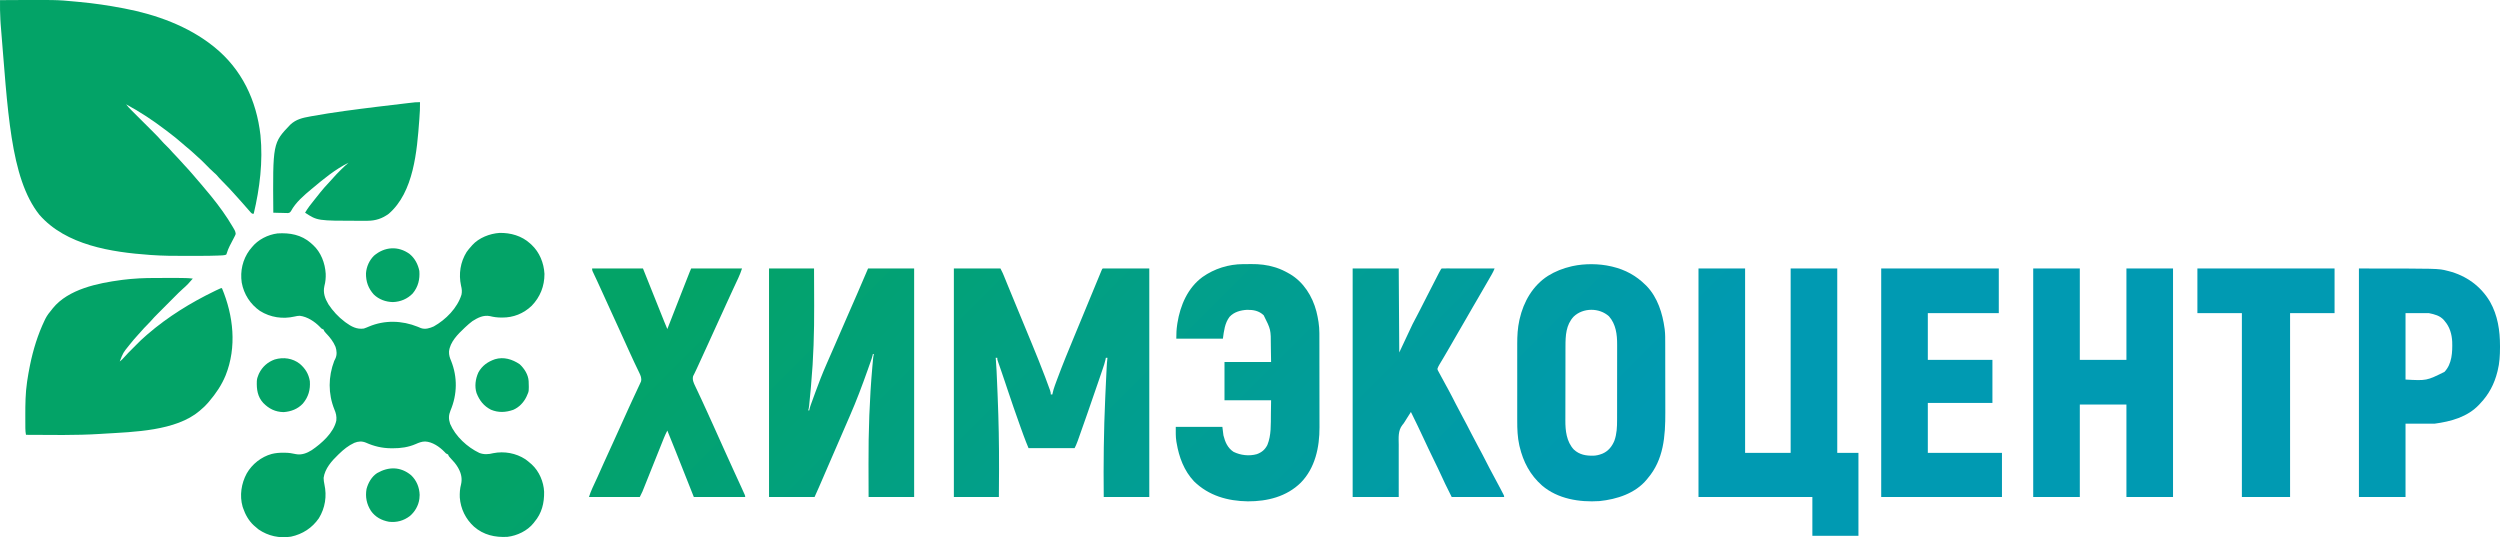 <svg width="242" height="52" viewBox="0 0 242 52" fill="none" xmlns="http://www.w3.org/2000/svg">
<path d="M0.002 0.013C5.486 -0.021 5.486 -0.021 7.301 0.154C7.442 0.167 7.584 0.181 7.726 0.194C9.111 0.323 10.479 0.524 11.845 0.784C11.911 0.797 11.978 0.809 12.046 0.822C15.111 1.41 18.203 2.521 20.663 4.488C20.692 4.511 20.722 4.535 20.752 4.559C23.413 6.712 24.831 9.714 25.213 13.092C25.465 15.626 25.146 18.225 24.559 20.692C24.405 20.692 24.405 20.692 24.279 20.571C24.231 20.517 24.183 20.463 24.136 20.409C24.098 20.366 24.098 20.366 24.06 20.323C23.986 20.24 23.914 20.157 23.841 20.074C23.808 20.037 23.775 19.999 23.741 19.96C23.684 19.895 23.628 19.83 23.571 19.765C23.429 19.602 23.284 19.441 23.139 19.28C23.064 19.196 22.989 19.112 22.914 19.028C22.434 18.489 21.945 17.959 21.431 17.451C21.277 17.298 21.134 17.139 20.996 16.971C20.916 16.881 20.831 16.806 20.739 16.729C20.419 16.451 20.128 16.145 19.831 15.843C19.599 15.607 19.364 15.379 19.113 15.163C18.98 15.048 18.853 14.928 18.724 14.808C18.488 14.589 18.245 14.383 17.995 14.181C17.852 14.063 17.713 13.942 17.574 13.819C17.167 13.46 16.744 13.126 16.31 12.799C16.207 12.721 16.104 12.643 16.001 12.564C14.796 11.645 13.538 10.813 12.204 10.095C12.356 10.294 12.522 10.473 12.7 10.649C12.728 10.677 12.756 10.706 12.786 10.735C12.847 10.796 12.909 10.858 12.97 10.919C13.068 11.017 13.166 11.114 13.263 11.212C13.506 11.455 13.748 11.697 13.991 11.939C14.197 12.144 14.402 12.349 14.607 12.554C14.702 12.65 14.798 12.745 14.894 12.841C15.161 13.108 15.426 13.374 15.669 13.663C15.804 13.82 15.953 13.963 16.1 14.107C16.323 14.328 16.538 14.55 16.741 14.79C16.823 14.884 16.909 14.972 16.997 15.059C17.115 15.175 17.226 15.293 17.334 15.419C17.515 15.63 17.704 15.833 17.894 16.036C18.139 16.298 18.38 16.561 18.612 16.834C18.657 16.886 18.702 16.939 18.747 16.991C18.825 17.082 18.902 17.173 18.98 17.264C19.147 17.46 19.316 17.656 19.485 17.851C19.781 18.193 20.072 18.538 20.355 18.891C20.402 18.948 20.448 19.006 20.495 19.063C21.232 19.974 21.919 20.92 22.512 21.933C22.536 21.974 22.561 22.016 22.586 22.058C22.608 22.098 22.631 22.137 22.654 22.177C22.674 22.212 22.695 22.247 22.715 22.282C22.774 22.41 22.806 22.505 22.816 22.646C22.759 22.799 22.759 22.799 22.671 22.967C22.656 22.997 22.64 23.027 22.624 23.058C22.575 23.155 22.524 23.251 22.473 23.347C22.407 23.473 22.342 23.599 22.277 23.725C22.261 23.756 22.245 23.787 22.229 23.818C22.108 24.055 22.018 24.296 21.94 24.55C21.924 24.584 21.909 24.618 21.893 24.652C21.754 24.699 21.659 24.713 21.515 24.72C21.448 24.723 21.448 24.723 21.38 24.726C21.331 24.728 21.283 24.73 21.233 24.732C21.183 24.734 21.132 24.737 21.08 24.739C20.566 24.759 20.052 24.765 19.538 24.766C19.489 24.766 19.44 24.766 19.39 24.766C19.131 24.767 18.872 24.767 18.613 24.768C18.405 24.768 18.197 24.769 17.989 24.77C16.866 24.776 15.748 24.763 14.628 24.685C14.582 24.682 14.537 24.679 14.49 24.675C10.803 24.412 6.387 23.742 3.815 20.793C0.959 17.204 0.757 10.578 0.063 2.323C0.054 2.186 0.046 2.049 0.037 1.912C-0.002 1.279 -0.003 0.647 0.002 0.013Z" fill="url(#paint0_linear_15_754)"/>
<path d="M51.32 23.572C51.362 23.61 51.404 23.647 51.447 23.686C52.228 24.42 52.649 25.452 52.704 26.516C52.706 27.704 52.29 28.751 51.46 29.608C50.675 30.354 49.696 30.745 48.619 30.739C48.57 30.738 48.521 30.738 48.471 30.738C48.112 30.733 47.782 30.689 47.434 30.602C46.804 30.472 46.254 30.751 45.732 31.083C45.497 31.258 45.28 31.448 45.066 31.648C45.032 31.68 44.999 31.711 44.964 31.744C44.325 32.348 43.56 33.099 43.465 34.027C43.455 34.371 43.533 34.621 43.669 34.934C44.294 36.499 44.266 38.18 43.613 39.727C43.421 40.196 43.413 40.547 43.573 41.03C44.084 42.234 45.236 43.291 46.399 43.843C46.842 44.015 47.297 43.984 47.749 43.867C48.816 43.657 49.947 43.862 50.859 44.457C51.038 44.586 51.206 44.723 51.371 44.869C51.425 44.914 51.425 44.914 51.478 44.961C52.192 45.623 52.628 46.637 52.67 47.607C52.689 48.692 52.449 49.685 51.73 50.527C51.706 50.559 51.682 50.592 51.657 50.625C51.06 51.381 50.056 51.858 49.116 51.967C47.923 52.036 46.802 51.786 45.88 50.976C45.074 50.24 44.589 49.255 44.508 48.161C44.49 47.731 44.518 47.292 44.632 46.876C44.751 46.346 44.653 45.853 44.399 45.383C44.374 45.337 44.35 45.29 44.324 45.243C44.131 44.914 43.893 44.643 43.63 44.371C43.51 44.246 43.43 44.162 43.374 43.994C43.306 43.958 43.238 43.924 43.169 43.891C43.094 43.819 43.094 43.819 43.018 43.734C42.542 43.243 41.85 42.769 41.154 42.737C40.812 42.739 40.543 42.853 40.237 42.986C39.531 43.292 38.795 43.396 38.033 43.393C37.967 43.393 37.901 43.392 37.833 43.392C36.973 43.382 36.202 43.198 35.415 42.846C35.028 42.69 34.685 42.715 34.3 42.866C33.721 43.134 33.267 43.501 32.813 43.943C32.786 43.968 32.76 43.993 32.733 44.019C32.111 44.612 31.444 45.37 31.326 46.258C31.331 46.47 31.356 46.675 31.402 46.882C31.654 48.026 31.475 49.171 30.865 50.167C30.217 51.107 29.283 51.709 28.173 51.947C27.053 52.126 25.956 51.887 25.023 51.246C24.898 51.148 24.779 51.047 24.662 50.939C24.627 50.908 24.592 50.878 24.556 50.847C24.078 50.406 23.74 49.802 23.534 49.19C23.517 49.142 23.501 49.095 23.484 49.046C23.177 47.972 23.357 46.798 23.883 45.83C24.404 44.923 25.293 44.219 26.302 43.943C26.675 43.85 27.031 43.822 27.414 43.824C27.495 43.824 27.495 43.824 27.577 43.824C27.953 43.828 28.289 43.877 28.655 43.962C29.187 44.069 29.725 43.861 30.172 43.576C31.127 42.93 32.314 41.877 32.557 40.702C32.595 40.296 32.526 39.994 32.364 39.625C31.756 38.111 31.771 36.462 32.352 34.941C32.39 34.86 32.43 34.779 32.47 34.7C32.635 34.339 32.599 33.948 32.48 33.578C32.271 33.069 31.939 32.653 31.562 32.262C31.447 32.142 31.379 32.066 31.326 31.906C31.259 31.87 31.19 31.836 31.121 31.803C31.043 31.728 31.043 31.728 30.964 31.642C30.459 31.124 29.753 30.66 29.023 30.568C28.846 30.568 28.695 30.599 28.523 30.639C27.362 30.906 26.186 30.73 25.174 30.105C24.227 29.447 23.61 28.491 23.399 27.359C23.237 26.235 23.484 25.135 24.152 24.215C24.202 24.155 24.252 24.095 24.303 24.035C24.328 24.002 24.354 23.97 24.38 23.936C24.98 23.192 25.926 22.715 26.866 22.595C28.057 22.521 29.162 22.718 30.088 23.522C30.124 23.556 30.161 23.589 30.198 23.624C30.233 23.654 30.268 23.684 30.304 23.716C31.07 24.422 31.467 25.472 31.528 26.496C31.543 26.892 31.506 27.304 31.401 27.687C31.253 28.347 31.458 28.895 31.791 29.456C32.211 30.093 32.751 30.681 33.361 31.137C33.396 31.164 33.432 31.191 33.468 31.218C34.003 31.61 34.544 31.902 35.222 31.803C35.39 31.748 35.551 31.679 35.713 31.61C37.227 30.969 38.917 31.016 40.435 31.63C40.538 31.672 40.64 31.715 40.742 31.759C41.159 31.91 41.602 31.772 41.99 31.597C43.153 30.945 44.278 29.812 44.673 28.52C44.736 28.214 44.705 27.958 44.63 27.659C44.383 26.53 44.559 25.375 45.168 24.395C45.31 24.195 45.464 24.011 45.63 23.829C45.671 23.781 45.671 23.781 45.713 23.731C46.36 23.016 47.406 22.611 48.349 22.547C49.431 22.523 50.509 22.83 51.32 23.572Z" fill="url(#paint1_linear_15_754)"/>
<path d="M92.334 25.99C93.822 25.99 95.311 25.99 96.845 25.99C97.076 26.453 97.076 26.453 97.149 26.632C97.166 26.673 97.182 26.713 97.2 26.755C97.226 26.82 97.226 26.82 97.252 26.885C97.272 26.931 97.29 26.977 97.31 27.025C97.372 27.176 97.434 27.327 97.495 27.479C97.539 27.585 97.583 27.691 97.626 27.798C97.693 27.961 97.76 28.125 97.827 28.288C98.022 28.762 98.217 29.236 98.413 29.709C98.467 29.839 98.52 29.969 98.574 30.099C98.735 30.488 98.896 30.878 99.057 31.267C99.276 31.794 99.494 32.322 99.711 32.85C99.768 32.988 99.825 33.126 99.882 33.264C100.316 34.315 100.741 35.369 101.145 36.432C101.162 36.478 101.179 36.523 101.197 36.569C101.715 37.936 101.715 37.936 101.715 38.181C101.766 38.181 101.817 38.181 101.869 38.181C101.875 38.153 101.881 38.124 101.886 38.095C101.944 37.821 102.019 37.562 102.117 37.3C102.131 37.261 102.145 37.223 102.16 37.183C102.206 37.058 102.252 36.933 102.298 36.809C102.315 36.765 102.331 36.722 102.347 36.677C102.865 35.278 103.434 33.9 104.006 32.521C104.19 32.077 104.374 31.633 104.558 31.188C104.63 31.013 104.703 30.838 104.775 30.662C104.94 30.264 105.104 29.865 105.269 29.466C105.432 29.072 105.595 28.677 105.758 28.283C105.849 28.062 105.94 27.842 106.031 27.622C106.122 27.402 106.213 27.183 106.304 26.963C106.338 26.881 106.372 26.798 106.406 26.716C106.452 26.603 106.499 26.49 106.546 26.377C106.566 26.327 106.566 26.327 106.587 26.276C106.682 26.047 106.682 26.047 106.739 25.99C108.228 25.99 109.717 25.99 111.251 25.99C111.251 33.289 111.251 40.589 111.251 48.109C109.796 48.109 108.341 48.109 106.842 48.109C106.808 44.904 106.842 41.713 106.987 38.51C106.993 38.39 106.998 38.27 107.003 38.15C107.027 37.618 107.052 37.087 107.077 36.556C107.079 36.522 107.081 36.487 107.082 36.452C107.093 36.224 107.104 35.996 107.116 35.769C107.118 35.713 107.121 35.657 107.124 35.6C107.14 35.276 107.165 34.954 107.201 34.632C107.15 34.632 107.099 34.632 107.047 34.632C107.034 34.696 107.021 34.76 107.008 34.826C106.942 35.122 106.847 35.406 106.748 35.693C106.729 35.75 106.71 35.807 106.69 35.866C106.626 36.053 106.563 36.239 106.499 36.426C106.466 36.523 106.433 36.62 106.4 36.718C106.02 37.837 105.634 38.954 105.243 40.069C105.203 40.184 105.163 40.298 105.123 40.412C104.243 42.934 104.243 42.934 104.022 43.377C102.55 43.377 101.079 43.377 99.562 43.377C99.395 42.974 99.233 42.574 99.085 42.164C99.064 42.108 99.044 42.052 99.023 41.994C98.956 41.809 98.889 41.623 98.822 41.438C98.799 41.373 98.775 41.308 98.752 41.243C98.317 40.039 97.903 38.829 97.497 37.615C97.486 37.582 97.475 37.549 97.464 37.515C97.41 37.352 97.355 37.19 97.301 37.027C97.183 36.675 97.064 36.323 96.943 35.973C96.923 35.916 96.923 35.916 96.903 35.857C96.839 35.673 96.775 35.489 96.711 35.304C96.688 35.238 96.665 35.172 96.642 35.106C96.622 35.048 96.602 34.989 96.581 34.93C96.537 34.786 96.537 34.786 96.537 34.632C96.487 34.632 96.436 34.632 96.384 34.632C96.387 34.67 96.39 34.708 96.394 34.747C96.425 35.106 96.448 35.464 96.464 35.824C96.467 35.879 96.469 35.933 96.472 35.989C96.48 36.169 96.488 36.349 96.496 36.529C96.499 36.593 96.501 36.656 96.504 36.721C96.524 37.174 96.543 37.626 96.562 38.078C96.566 38.188 96.571 38.297 96.575 38.406C96.671 40.732 96.715 43.055 96.707 45.383C96.707 45.418 96.707 45.453 96.707 45.488C96.704 46.362 96.698 47.236 96.691 48.109C95.253 48.109 93.815 48.109 92.334 48.109C92.334 40.81 92.334 33.511 92.334 25.99Z" fill="url(#paint2_linear_15_754)"/>
<path d="M74.442 25.99C75.879 25.99 77.318 25.99 78.799 25.99C78.802 26.765 78.805 27.539 78.807 28.314C78.808 28.731 78.809 29.148 78.811 29.566C78.823 32.136 78.746 34.694 78.514 37.255C78.503 37.38 78.492 37.505 78.482 37.63C78.437 38.148 78.389 38.667 78.333 39.184C78.329 39.222 78.325 39.26 78.321 39.298C78.304 39.448 78.283 39.581 78.235 39.725C78.269 39.725 78.303 39.725 78.338 39.725C78.344 39.687 78.351 39.65 78.358 39.612C78.388 39.475 78.426 39.35 78.474 39.218C78.491 39.169 78.508 39.121 78.526 39.071C78.555 38.993 78.555 38.993 78.584 38.913C78.603 38.858 78.623 38.804 78.644 38.748C78.708 38.569 78.773 38.392 78.838 38.214C78.86 38.153 78.882 38.092 78.905 38.029C79.24 37.11 79.59 36.201 79.983 35.305C80.034 35.187 80.085 35.07 80.137 34.952C80.334 34.5 80.531 34.048 80.73 33.596C80.917 33.171 81.102 32.744 81.286 32.317C81.544 31.717 81.805 31.118 82.067 30.52C82.36 29.852 82.652 29.184 82.943 28.516C82.977 28.436 83.012 28.356 83.047 28.276C83.378 27.515 83.703 26.753 84.028 25.99C85.5 25.99 86.972 25.99 88.489 25.99C88.489 33.289 88.489 40.589 88.489 48.109C87.034 48.109 85.579 48.109 84.08 48.109C84.076 46.746 84.076 46.746 84.075 46.145C84.074 45.741 84.073 45.338 84.072 44.935C84.061 41.779 84.167 38.631 84.445 35.487C84.449 35.437 84.454 35.387 84.458 35.335C84.471 35.195 84.484 35.054 84.497 34.914C84.5 34.872 84.504 34.831 84.508 34.788C84.525 34.611 84.546 34.443 84.592 34.272C84.558 34.272 84.525 34.272 84.49 34.272C84.485 34.304 84.48 34.336 84.475 34.37C84.424 34.594 84.346 34.807 84.27 35.024C84.244 35.097 84.244 35.097 84.218 35.172C84.161 35.333 84.105 35.494 84.048 35.654C84.018 35.737 84.018 35.737 83.989 35.821C83.461 37.31 82.908 38.787 82.275 40.234C82.167 40.481 82.06 40.729 81.953 40.976C81.778 41.38 81.603 41.783 81.428 42.187C81.188 42.74 80.948 43.294 80.708 43.848C80.645 43.994 80.582 44.14 80.518 44.286C80.319 44.746 80.119 45.207 79.92 45.667C79.826 45.884 79.733 46.1 79.639 46.317C79.594 46.419 79.55 46.522 79.506 46.625C79.444 46.768 79.382 46.911 79.32 47.054C79.302 47.095 79.284 47.136 79.266 47.179C79.131 47.491 78.991 47.8 78.85 48.109C77.395 48.109 75.941 48.109 74.442 48.109C74.442 40.81 74.442 33.511 74.442 25.99Z" fill="url(#paint3_linear_15_754)"/>
<path d="M164.414 25.99C165.903 25.99 167.392 25.99 168.926 25.99C168.926 31.88 168.926 37.771 168.926 43.84C170.381 43.84 171.836 43.84 173.335 43.84C173.335 37.949 173.335 32.059 173.335 25.99C174.824 25.99 176.312 25.99 177.846 25.99C177.846 31.88 177.846 37.771 177.846 43.84C178.523 43.84 179.2 43.84 179.897 43.84C179.897 46.488 179.897 49.136 179.897 51.865C178.425 51.865 176.953 51.865 175.437 51.865C175.437 50.625 175.437 49.386 175.437 48.109C171.799 48.109 168.162 48.109 164.414 48.109C164.414 40.81 164.414 33.511 164.414 25.99Z" fill="url(#paint4_linear_15_754)"/>
<path d="M15.938 26.906C16.126 26.906 16.315 26.906 16.503 26.906C16.687 26.906 16.871 26.907 17.055 26.907C17.141 26.907 17.228 26.907 17.315 26.907C17.767 26.908 18.214 26.913 18.663 26.967C18.374 27.318 18.065 27.645 17.719 27.94C17.424 28.199 17.15 28.478 16.874 28.756C16.815 28.815 16.757 28.873 16.699 28.932C16.577 29.054 16.456 29.176 16.334 29.298C16.179 29.453 16.024 29.609 15.869 29.764C15.749 29.884 15.629 30.005 15.509 30.126C15.452 30.183 15.395 30.24 15.338 30.297C15.06 30.576 14.784 30.854 14.53 31.155C14.427 31.274 14.316 31.384 14.203 31.494C14.022 31.674 13.851 31.857 13.686 32.05C13.588 32.163 13.487 32.273 13.386 32.383C13.098 32.694 12.825 33.013 12.563 33.346C12.542 33.372 12.521 33.399 12.499 33.426C11.918 34.142 11.918 34.142 11.589 34.992C11.741 34.881 11.867 34.765 11.986 34.621C12.263 34.3 12.566 34.004 12.866 33.704C12.969 33.6 13.073 33.496 13.177 33.392C13.493 33.074 13.808 32.759 14.152 32.471C14.204 32.426 14.255 32.381 14.307 32.336C16.255 30.662 18.453 29.303 20.759 28.186C20.819 28.157 20.88 28.127 20.942 28.097C21.367 27.893 21.367 27.893 21.483 27.893C22.602 30.567 22.933 33.596 21.842 36.33C21.454 37.274 20.912 38.075 20.253 38.85C20.213 38.897 20.174 38.944 20.134 38.992C19.918 39.243 19.687 39.462 19.432 39.673C19.395 39.706 19.358 39.739 19.32 39.772C17.031 41.723 12.943 41.805 10.078 41.98C9.95 41.988 9.823 41.996 9.695 42.004C7.307 42.154 4.907 42.101 2.514 42.091C2.477 41.887 2.456 41.693 2.455 41.485C2.454 41.428 2.454 41.37 2.453 41.311C2.453 41.249 2.453 41.187 2.453 41.123C2.452 41.059 2.452 40.994 2.452 40.927C2.451 40.717 2.45 40.507 2.45 40.297C2.45 40.261 2.45 40.226 2.45 40.189C2.45 39.118 2.461 38.06 2.617 36.998C2.626 36.937 2.635 36.876 2.644 36.812C2.708 36.375 2.787 35.94 2.873 35.507C2.892 35.415 2.892 35.415 2.91 35.321C3.209 33.854 3.662 32.384 4.309 31.031C4.336 30.974 4.363 30.917 4.391 30.859C4.563 30.522 4.782 30.238 5.027 29.951C5.055 29.914 5.084 29.877 5.113 29.839C6.622 27.98 9.495 27.405 11.72 27.109C11.778 27.101 11.836 27.093 11.896 27.085C12.101 27.06 12.306 27.038 12.511 27.019C12.558 27.014 12.604 27.01 12.652 27.005C13.747 26.902 14.839 26.902 15.938 26.906Z" fill="url(#paint5_linear_15_754)"/>
<path d="M155.955 25.784C155.999 25.794 156.042 25.804 156.086 25.814C157.333 26.113 158.375 26.681 159.288 27.585C159.328 27.625 159.369 27.665 159.411 27.706C160.456 28.802 160.935 30.332 161.133 31.803C161.14 31.85 161.14 31.85 161.146 31.898C161.198 32.339 161.193 32.782 161.193 33.226C161.193 33.317 161.193 33.408 161.194 33.5C161.194 33.747 161.195 33.994 161.195 34.242C161.195 34.397 161.195 34.552 161.195 34.707C161.196 35.194 161.197 35.681 161.197 36.167C161.197 36.726 161.198 37.285 161.199 37.844C161.201 38.278 161.201 38.712 161.201 39.145C161.201 39.404 161.201 39.662 161.202 39.92C161.21 42.214 161.051 44.49 159.493 46.309C159.465 46.344 159.436 46.379 159.407 46.416C158.296 47.767 156.503 48.334 154.828 48.505C152.892 48.633 150.792 48.299 149.273 47.001C148.12 45.983 147.45 44.718 147.099 43.229C147.089 43.187 147.079 43.144 147.068 43.1C146.896 42.324 146.866 41.531 146.868 40.739C146.868 40.649 146.868 40.56 146.867 40.471C146.867 40.232 146.867 39.992 146.867 39.753C146.868 39.501 146.867 39.248 146.867 38.996C146.867 38.572 146.867 38.149 146.868 37.725C146.868 37.238 146.868 36.751 146.868 36.264C146.867 35.843 146.867 35.422 146.867 35.001C146.868 34.751 146.868 34.5 146.867 34.25C146.867 34.015 146.867 33.779 146.868 33.544C146.868 33.458 146.868 33.373 146.868 33.287C146.866 32.523 146.907 31.75 147.073 31.002C147.082 30.962 147.091 30.923 147.1 30.882C147.483 29.203 148.37 27.652 149.838 26.706C150.547 26.266 151.3 25.971 152.11 25.784C152.147 25.776 152.185 25.767 152.223 25.758C153.391 25.504 154.792 25.512 155.955 25.784ZM152.329 30.649C151.582 31.453 151.539 32.481 151.538 33.523C151.538 33.609 151.538 33.694 151.537 33.779C151.537 34.01 151.536 34.241 151.536 34.472C151.536 34.616 151.536 34.761 151.536 34.905C151.535 35.359 151.534 35.813 151.534 36.266C151.534 36.788 151.533 37.309 151.532 37.83C151.53 38.235 151.53 38.639 151.53 39.044C151.53 39.285 151.53 39.525 151.529 39.766C151.528 39.993 151.528 40.22 151.528 40.447C151.528 40.53 151.528 40.612 151.527 40.695C151.522 41.693 151.638 42.751 152.346 43.516C152.892 44.024 153.538 44.127 154.255 44.11C154.529 44.098 154.777 44.041 155.033 43.943C155.087 43.922 155.087 43.922 155.142 43.901C155.691 43.659 156.047 43.209 156.272 42.664C156.509 42.003 156.535 41.335 156.533 40.641C156.534 40.554 156.534 40.467 156.534 40.38C156.535 40.145 156.535 39.911 156.535 39.677C156.535 39.48 156.535 39.284 156.535 39.088C156.536 38.624 156.536 38.16 156.536 37.696C156.535 37.219 156.536 36.742 156.537 36.266C156.538 35.855 156.538 35.444 156.538 35.033C156.538 34.788 156.538 34.543 156.539 34.299C156.539 34.068 156.539 33.838 156.539 33.608C156.538 33.524 156.539 33.44 156.539 33.356C156.544 32.382 156.421 31.378 155.75 30.62C154.815 29.771 153.235 29.777 152.329 30.649Z" fill="url(#paint6_linear_15_754)"/>
<path d="M196.815 25.99C198.304 25.99 199.792 25.99 201.326 25.99C201.326 28.91 201.326 31.829 201.326 34.838C202.815 34.838 204.304 34.838 205.838 34.838C205.838 31.918 205.838 28.998 205.838 25.99C207.327 25.99 208.815 25.99 210.349 25.99C210.349 33.289 210.349 40.589 210.349 48.109C208.86 48.109 207.372 48.109 205.838 48.109C205.838 45.156 205.838 42.202 205.838 39.159C204.349 39.159 202.86 39.159 201.326 39.159C201.326 42.112 201.326 45.066 201.326 48.109C199.838 48.109 198.349 48.109 196.815 48.109C196.815 40.81 196.815 33.511 196.815 25.99Z" fill="url(#paint7_linear_15_754)"/>
<path d="M130.937 25.99C132.409 25.99 133.881 25.99 135.397 25.99C135.414 28.672 135.431 31.354 135.449 34.118C136.09 32.755 136.09 32.755 136.73 31.391C136.812 31.23 136.894 31.071 136.98 30.912C137.023 30.829 137.067 30.747 137.111 30.664C137.133 30.623 137.155 30.582 137.177 30.539C137.287 30.33 137.394 30.12 137.502 29.91C137.523 29.867 137.544 29.825 137.567 29.782C137.61 29.696 137.654 29.61 137.698 29.524C137.815 29.295 137.932 29.065 138.049 28.836C138.072 28.791 138.095 28.745 138.119 28.698C139.448 26.092 139.448 26.092 139.55 25.99C139.709 25.985 139.867 25.983 140.027 25.984C140.077 25.984 140.127 25.984 140.178 25.984C140.344 25.984 140.51 25.985 140.677 25.985C140.791 25.985 140.906 25.985 141.021 25.985C141.324 25.985 141.627 25.986 141.93 25.986C142.239 25.987 142.548 25.987 142.857 25.988C143.463 25.988 144.07 25.989 144.677 25.99C144.601 26.185 144.514 26.362 144.41 26.544C144.377 26.602 144.344 26.66 144.31 26.719C144.274 26.782 144.238 26.844 144.203 26.906C144.165 26.971 144.128 27.036 144.091 27.101C143.771 27.659 143.448 28.216 143.124 28.771C142.976 29.025 142.828 29.279 142.681 29.533C142.651 29.584 142.622 29.634 142.591 29.686C142.338 30.122 142.087 30.558 141.837 30.995C141.593 31.419 141.348 31.841 141.102 32.264C140.852 32.693 140.605 33.123 140.359 33.553C140.186 33.854 140.012 34.153 139.835 34.45C139.817 34.482 139.798 34.514 139.778 34.547C139.687 34.7 139.596 34.853 139.504 35.007C139.455 35.089 139.455 35.089 139.405 35.173C139.361 35.246 139.361 35.246 139.317 35.32C139.212 35.509 139.212 35.509 139.14 35.712C139.177 35.847 139.177 35.847 139.254 35.979C139.281 36.03 139.309 36.081 139.337 36.134C139.367 36.189 139.397 36.244 139.428 36.301C139.459 36.358 139.49 36.416 139.522 36.475C139.616 36.65 139.711 36.824 139.806 36.998C139.857 37.09 139.907 37.183 139.957 37.275C140.03 37.408 140.102 37.541 140.175 37.673C140.431 38.141 140.672 38.616 140.914 39.09C141.138 39.528 141.364 39.963 141.601 40.393C141.878 40.897 142.14 41.408 142.401 41.92C142.625 42.357 142.85 42.792 143.087 43.223C143.345 43.689 143.589 44.162 143.831 44.637C144.076 45.118 144.324 45.598 144.584 46.071C144.804 46.472 145.019 46.875 145.23 47.281C145.262 47.344 145.295 47.407 145.328 47.47C145.374 47.557 145.419 47.645 145.464 47.732C145.49 47.783 145.516 47.833 145.543 47.885C145.6 48.007 145.6 48.007 145.6 48.109C143.925 48.109 142.25 48.109 140.524 48.109C139.834 46.724 139.834 46.724 139.601 46.209C139.32 45.595 139.027 44.987 138.73 44.38C138.414 43.734 138.104 43.088 137.805 42.434C137.411 41.575 136.992 40.728 136.577 39.879C136.465 40.053 136.354 40.228 136.243 40.403C136.213 40.451 136.182 40.5 136.15 40.55C136.087 40.648 136.026 40.747 135.965 40.847C135.859 41.011 135.859 41.011 135.752 41.136C135.314 41.695 135.391 42.366 135.397 43.046C135.398 43.224 135.397 43.402 135.396 43.581C135.394 43.918 135.395 44.255 135.396 44.591C135.398 45.013 135.397 45.435 135.396 45.856C135.394 46.607 135.396 47.358 135.397 48.109C133.926 48.109 132.454 48.109 130.937 48.109C130.937 40.81 130.937 33.511 130.937 25.99Z" fill="url(#paint8_linear_15_754)"/>
<path d="M120.323 25.568C120.387 25.568 120.387 25.568 120.452 25.567C120.542 25.567 120.631 25.566 120.721 25.566C120.855 25.566 120.989 25.564 121.122 25.562C121.899 25.557 122.667 25.636 123.411 25.871C123.453 25.884 123.495 25.897 123.538 25.91C123.96 26.047 124.349 26.234 124.734 26.453C124.785 26.482 124.836 26.51 124.888 26.539C126.193 27.32 127.036 28.674 127.421 30.121C127.596 30.817 127.716 31.53 127.715 32.249C127.715 32.313 127.715 32.313 127.715 32.378C127.716 32.519 127.716 32.66 127.716 32.801C127.716 32.902 127.716 33.004 127.717 33.105C127.717 33.381 127.718 33.656 127.718 33.931C127.718 34.104 127.718 34.276 127.718 34.449C127.719 34.99 127.72 35.531 127.72 36.072C127.72 36.694 127.721 37.316 127.722 37.938C127.723 38.421 127.724 38.903 127.724 39.386C127.724 39.673 127.724 39.96 127.725 40.248C127.726 40.519 127.726 40.79 127.726 41.06C127.726 41.159 127.726 41.258 127.727 41.356C127.736 43.289 127.308 45.307 125.913 46.726C124.536 48.079 122.677 48.536 120.794 48.53C118.84 48.503 117.005 47.986 115.585 46.597C114.616 45.571 114.129 44.255 113.898 42.882C113.885 42.807 113.885 42.807 113.871 42.732C113.797 42.249 113.814 41.824 113.814 41.319C115.303 41.319 116.792 41.319 118.326 41.319C118.36 41.591 118.393 41.862 118.428 42.142C118.594 42.794 118.828 43.351 119.402 43.737C120.093 44.075 120.916 44.172 121.661 43.962C122.139 43.79 122.453 43.525 122.683 43.068C123.068 42.135 123.01 41.071 123.023 40.081C123.029 39.641 123.036 39.201 123.042 38.747C121.553 38.747 120.065 38.747 118.531 38.747C118.531 37.525 118.531 36.303 118.531 35.044C120.02 35.044 121.508 35.044 123.042 35.044C123.036 34.654 123.03 34.265 123.023 33.864C123.021 33.743 123.02 33.622 123.018 33.497C123.019 31.901 123.019 31.901 122.325 30.517C121.864 30.08 121.331 29.985 120.713 29.991C120.086 30.029 119.455 30.193 119.019 30.672C118.559 31.274 118.474 32.052 118.377 32.78C116.888 32.78 115.399 32.78 113.866 32.78C113.866 32.317 113.88 31.896 113.949 31.443C113.958 31.383 113.967 31.323 113.976 31.261C114.251 29.551 114.977 27.855 116.41 26.81C117.558 26.003 118.92 25.576 120.323 25.568Z" fill="url(#paint9_linear_15_754)"/>
<path d="M228.344 25.99C236.034 25.99 236.034 25.99 236.889 26.209C236.934 26.22 236.979 26.231 237.025 26.242C238.723 26.68 240.138 27.687 241.038 29.215C241.78 30.529 242.003 32.007 242 33.497C242 33.57 242 33.57 242 33.645C241.998 34.404 241.961 35.127 241.776 35.867C241.765 35.911 241.754 35.955 241.743 36.001C241.451 37.172 240.917 38.183 240.084 39.056C240.048 39.095 240.013 39.134 239.976 39.174C238.848 40.37 237.245 40.8 235.675 41.011C234.744 41.011 233.814 41.011 232.855 41.011C232.855 43.353 232.855 45.696 232.855 48.109C231.367 48.109 229.878 48.109 228.344 48.109C228.344 40.81 228.344 33.511 228.344 25.99ZM232.855 30.311C232.855 32.433 232.855 34.555 232.855 36.741C234.897 36.854 234.897 36.854 236.629 35.994C237.362 35.213 237.4 34.091 237.374 33.081C237.339 32.351 237.134 31.64 236.649 31.083C236.611 31.036 236.611 31.036 236.573 30.988C236.189 30.551 235.662 30.422 235.111 30.311C234.367 30.311 233.622 30.311 232.855 30.311Z" fill="url(#paint10_linear_15_754)"/>
<path d="M57.319 25.99C58.943 25.99 60.567 25.99 62.24 25.99C62.476 26.58 62.476 26.58 62.717 27.181C62.829 27.462 62.942 27.743 63.054 28.024C63.2 28.388 63.346 28.752 63.491 29.115C63.619 29.434 63.746 29.753 63.874 30.072C63.923 30.194 63.971 30.315 64.02 30.437C64.088 30.607 64.156 30.778 64.225 30.948C64.245 30.998 64.265 31.048 64.285 31.1C64.387 31.353 64.49 31.604 64.598 31.854C64.612 31.817 64.626 31.781 64.641 31.743C65.06 30.65 65.488 29.561 65.918 28.472C66.049 28.14 66.179 27.808 66.31 27.475C66.337 27.407 66.337 27.407 66.364 27.337C66.433 27.161 66.502 26.985 66.571 26.809C66.618 26.691 66.665 26.572 66.712 26.453C66.725 26.418 66.739 26.382 66.753 26.346C66.848 26.105 66.848 26.105 66.905 25.99C68.529 25.99 70.154 25.99 71.827 25.99C71.722 26.306 71.614 26.598 71.474 26.896C71.455 26.938 71.436 26.979 71.416 27.021C71.375 27.11 71.334 27.198 71.292 27.286C71.204 27.475 71.116 27.663 71.029 27.852C70.984 27.949 70.939 28.045 70.894 28.142C70.688 28.585 70.485 29.03 70.282 29.475C70.216 29.622 70.149 29.769 70.082 29.916C70.066 29.952 70.049 29.989 70.032 30.026C69.854 30.418 69.674 30.809 69.495 31.2C69.188 31.869 68.883 32.539 68.58 33.21C68.247 33.947 67.909 34.681 67.57 35.416C67.534 35.494 67.498 35.573 67.462 35.652C67.387 35.816 67.311 35.978 67.23 36.139C67.206 36.187 67.182 36.235 67.157 36.285C67.137 36.324 67.116 36.364 67.095 36.404C66.998 36.759 67.15 37.075 67.301 37.389C67.321 37.43 67.34 37.472 67.36 37.515C67.424 37.65 67.488 37.786 67.553 37.921C67.597 38.016 67.642 38.111 67.686 38.206C67.754 38.351 67.822 38.495 67.89 38.64C68.09 39.066 68.285 39.495 68.479 39.924C68.541 40.062 68.603 40.2 68.665 40.337C68.68 40.371 68.696 40.405 68.712 40.44C68.825 40.692 68.94 40.943 69.055 41.194C69.416 41.985 69.774 42.778 70.125 43.575C70.406 44.214 70.697 44.849 70.991 45.483C71.269 46.083 71.547 46.684 71.818 47.288C71.847 47.353 71.876 47.417 71.905 47.482C71.945 47.569 71.984 47.657 72.023 47.744C72.045 47.793 72.066 47.841 72.089 47.891C72.135 48.007 72.135 48.007 72.135 48.109C70.493 48.109 68.852 48.109 67.162 48.109C67.007 47.718 66.852 47.328 66.692 46.925C66.581 46.644 66.469 46.363 66.358 46.082C66.214 45.719 66.07 45.356 65.926 44.993C65.8 44.675 65.674 44.356 65.547 44.038C65.499 43.917 65.451 43.796 65.403 43.675C65.139 43.008 64.873 42.342 64.598 41.679C64.479 41.914 64.365 42.148 64.268 42.392C64.245 42.448 64.223 42.504 64.2 42.562C64.176 42.622 64.152 42.682 64.127 42.744C64.101 42.808 64.076 42.873 64.05 42.937C63.995 43.074 63.94 43.21 63.886 43.347C63.8 43.562 63.714 43.776 63.628 43.99C63.512 44.281 63.395 44.571 63.279 44.861C63.06 45.41 62.84 45.959 62.62 46.507C62.559 46.66 62.498 46.812 62.437 46.964C62.4 47.056 62.363 47.149 62.326 47.241C62.309 47.282 62.293 47.322 62.276 47.364C62.261 47.402 62.246 47.441 62.23 47.48C62.217 47.512 62.204 47.545 62.191 47.578C62.111 47.758 62.02 47.933 61.932 48.109C60.308 48.109 58.684 48.109 57.011 48.109C57.11 47.81 57.209 47.533 57.342 47.25C57.358 47.213 57.375 47.177 57.393 47.139C57.429 47.061 57.465 46.982 57.502 46.904C57.6 46.692 57.698 46.48 57.796 46.267C57.816 46.224 57.836 46.18 57.857 46.135C58.06 45.693 58.257 45.247 58.453 44.801C58.723 44.186 59.002 43.575 59.289 42.967C59.541 42.431 59.784 41.891 60.023 41.348C60.302 40.713 60.588 40.081 60.88 39.452C60.942 39.318 61.004 39.183 61.066 39.049C61.106 38.961 61.147 38.874 61.187 38.786C61.207 38.744 61.227 38.701 61.247 38.657C61.358 38.418 61.469 38.179 61.581 37.94C61.645 37.802 61.709 37.664 61.773 37.525C61.816 37.432 61.859 37.34 61.903 37.247C61.928 37.192 61.954 37.137 61.98 37.08C62.002 37.033 62.024 36.986 62.046 36.937C62.134 36.62 62.015 36.359 61.878 36.074C61.861 36.041 61.846 36.007 61.829 35.972C61.794 35.9 61.76 35.827 61.725 35.755C61.63 35.559 61.537 35.362 61.443 35.166C61.424 35.126 61.405 35.085 61.385 35.044C61.195 34.644 61.012 34.241 60.83 33.838C60.798 33.768 60.767 33.697 60.735 33.627C60.687 33.521 60.639 33.414 60.591 33.308C60.409 32.904 60.226 32.501 60.042 32.099C60.025 32.061 60.008 32.024 59.991 31.986C59.705 31.359 59.419 30.733 59.132 30.107C58.856 29.506 58.582 28.903 58.309 28.3C58.138 27.92 57.965 27.541 57.789 27.164C57.773 27.13 57.757 27.097 57.741 27.062C57.667 26.902 57.592 26.743 57.516 26.584C57.49 26.528 57.464 26.472 57.437 26.415C57.414 26.366 57.391 26.317 57.367 26.267C57.319 26.144 57.319 26.144 57.319 25.99Z" fill="url(#paint11_linear_15_754)"/>
<path d="M182.101 25.99C185.857 25.99 189.613 25.99 193.483 25.99C193.483 27.416 193.483 28.842 193.483 30.311C191.216 30.311 188.949 30.311 186.613 30.311C186.613 31.805 186.613 33.299 186.613 34.838C188.677 34.838 190.741 34.838 192.867 34.838C192.867 36.213 192.867 37.588 192.867 39.004C190.803 39.004 188.739 39.004 186.613 39.004C186.613 40.6 186.613 42.196 186.613 43.84C188.981 43.84 191.35 43.84 193.79 43.84C193.79 45.249 193.79 46.658 193.79 48.109C189.933 48.109 186.076 48.109 182.101 48.109C182.101 40.81 182.101 33.511 182.101 25.99Z" fill="url(#paint12_linear_15_754)"/>
<path d="M212.708 25.99C217.089 25.99 221.471 25.99 225.986 25.99C225.986 27.416 225.986 28.842 225.986 30.311C224.564 30.311 223.143 30.311 221.679 30.311C221.679 36.184 221.679 42.058 221.679 48.109C220.14 48.109 218.6 48.109 217.014 48.109C217.014 42.236 217.014 36.362 217.014 30.311C215.593 30.311 214.172 30.311 212.708 30.311C212.708 28.885 212.708 27.459 212.708 25.99Z" fill="url(#paint13_linear_15_754)"/>
<path d="M40.657 9.889C40.668 10.42 40.635 10.945 40.596 11.474C40.591 11.543 40.591 11.543 40.586 11.613C40.364 14.608 40.056 18.595 37.632 20.692C37.001 21.156 36.358 21.367 35.584 21.371C35.534 21.371 35.484 21.372 35.432 21.372C35.267 21.373 35.102 21.373 34.937 21.373C34.853 21.373 34.853 21.373 34.767 21.373C30.727 21.371 30.727 21.371 29.532 20.589C29.796 20.14 30.106 19.742 30.434 19.34C30.531 19.221 30.626 19.101 30.721 18.981C30.753 18.941 30.785 18.9 30.819 18.859C30.886 18.775 30.952 18.691 31.018 18.607C31.276 18.284 31.549 17.981 31.832 17.681C31.982 17.523 32.128 17.363 32.27 17.198C32.466 16.971 32.675 16.759 32.887 16.547C32.923 16.511 32.96 16.474 32.997 16.436C33.235 16.198 33.48 15.972 33.736 15.753C32.478 16.372 31.318 17.323 30.25 18.223C30.223 18.245 30.196 18.267 30.168 18.29C29.433 18.902 28.621 19.586 28.163 20.443C28.045 20.589 28.045 20.589 27.876 20.624C27.811 20.622 27.745 20.62 27.677 20.619C27.643 20.618 27.608 20.618 27.572 20.617C27.46 20.616 27.349 20.612 27.238 20.608C27.162 20.607 27.087 20.605 27.011 20.604C26.826 20.6 26.641 20.595 26.456 20.589C26.402 13.843 26.402 13.843 28.1 12.069C28.667 11.539 29.283 11.408 30.029 11.272C30.07 11.264 30.111 11.256 30.154 11.249C32.26 10.865 34.387 10.599 36.511 10.336C36.554 10.331 36.597 10.325 36.642 10.32C37.564 10.206 38.486 10.095 39.409 9.991C39.49 9.982 39.571 9.972 39.651 9.963C39.763 9.951 39.874 9.938 39.986 9.926C40.048 9.919 40.112 9.911 40.176 9.904C40.338 9.89 40.495 9.886 40.657 9.889Z" fill="url(#paint14_linear_15_754)"/>
<path d="M39.654 24.59C40.164 25.012 40.46 25.584 40.593 26.228C40.653 27.044 40.481 27.764 39.952 28.404C39.44 28.937 38.76 29.218 38.029 29.24C37.346 29.227 36.682 28.989 36.183 28.507C35.649 27.912 35.413 27.253 35.428 26.453C35.476 25.807 35.742 25.215 36.197 24.755C37.22 23.878 38.548 23.779 39.654 24.59Z" fill="url(#paint15_linear_15_754)"/>
<path d="M39.795 46C40.325 46.505 40.6 47.18 40.622 47.91C40.618 47.994 40.613 48.077 40.605 48.161C40.6 48.226 40.6 48.226 40.595 48.293C40.51 48.939 40.166 49.537 39.672 49.954C39.072 50.41 38.399 50.591 37.651 50.506C36.936 50.374 36.332 50.054 35.91 49.456C35.49 48.805 35.348 48.106 35.479 47.338C35.636 46.74 35.977 46.137 36.504 45.795C37.617 45.158 38.772 45.157 39.795 46Z" fill="url(#paint16_linear_15_754)"/>
<path d="M29.023 35.219C29.556 35.675 29.878 36.199 29.993 36.895C30.053 37.722 29.855 38.427 29.317 39.066C28.82 39.597 28.168 39.841 27.453 39.892C26.653 39.878 26.03 39.569 25.482 39.004C24.926 38.399 24.835 37.692 24.86 36.907C24.873 36.678 24.926 36.486 25.02 36.278C25.041 36.233 25.061 36.187 25.081 36.14C25.394 35.5 25.928 35.032 26.597 34.796C27.433 34.548 28.331 34.674 29.023 35.219Z" fill="url(#paint17_linear_15_754)"/>
<path d="M50.304 35.256C50.76 35.678 51.134 36.264 51.173 36.896C51.206 37.86 51.206 37.86 51.013 38.284C50.993 38.33 50.973 38.376 50.952 38.422C50.685 38.969 50.241 39.431 49.68 39.673C48.945 39.925 48.26 39.962 47.527 39.662C46.822 39.301 46.417 38.774 46.13 38.049C45.925 37.393 46.025 36.687 46.299 36.069C46.659 35.399 47.21 35.019 47.909 34.774C48.76 34.518 49.585 34.774 50.304 35.256Z" fill="url(#paint18_linear_15_754)"/>
<defs>
<linearGradient id="paint0_linear_15_754" x1="95" y1="-0.005" x2="147.01" y2="51.995" gradientUnits="userSpaceOnUse">
<stop stop-color="#03A367"/>
<stop offset="1" stop-color="#009AB2"/>
</linearGradient>
<linearGradient id="paint1_linear_15_754" x1="95" y1="-0.005" x2="147.01" y2="51.995" gradientUnits="userSpaceOnUse">
<stop stop-color="#03A367"/>
<stop offset="1" stop-color="#009AB2"/>
</linearGradient>
<linearGradient id="paint2_linear_15_754" x1="95" y1="-0.005" x2="147.01" y2="51.995" gradientUnits="userSpaceOnUse">
<stop stop-color="#03A367"/>
<stop offset="1" stop-color="#009AB2"/>
</linearGradient>
<linearGradient id="paint3_linear_15_754" x1="95" y1="-0.005" x2="147.01" y2="51.995" gradientUnits="userSpaceOnUse">
<stop stop-color="#03A367"/>
<stop offset="1" stop-color="#009AB2"/>
</linearGradient>
<linearGradient id="paint4_linear_15_754" x1="95" y1="-0.005" x2="147.01" y2="51.995" gradientUnits="userSpaceOnUse">
<stop stop-color="#03A367"/>
<stop offset="1" stop-color="#009AB2"/>
</linearGradient>
<linearGradient id="paint5_linear_15_754" x1="95" y1="-0.005" x2="147.01" y2="51.995" gradientUnits="userSpaceOnUse">
<stop stop-color="#03A367"/>
<stop offset="1" stop-color="#009AB2"/>
</linearGradient>
<linearGradient id="paint6_linear_15_754" x1="95" y1="-0.005" x2="147.01" y2="51.995" gradientUnits="userSpaceOnUse">
<stop stop-color="#03A367"/>
<stop offset="1" stop-color="#009AB2"/>
</linearGradient>
<linearGradient id="paint7_linear_15_754" x1="95" y1="-0.005" x2="147.01" y2="51.995" gradientUnits="userSpaceOnUse">
<stop stop-color="#03A367"/>
<stop offset="1" stop-color="#009AB2"/>
</linearGradient>
<linearGradient id="paint8_linear_15_754" x1="95" y1="-0.005" x2="147.01" y2="51.995" gradientUnits="userSpaceOnUse">
<stop stop-color="#03A367"/>
<stop offset="1" stop-color="#009AB2"/>
</linearGradient>
<linearGradient id="paint9_linear_15_754" x1="95" y1="-0.005" x2="147.01" y2="51.995" gradientUnits="userSpaceOnUse">
<stop stop-color="#03A367"/>
<stop offset="1" stop-color="#009AB2"/>
</linearGradient>
<linearGradient id="paint10_linear_15_754" x1="95" y1="-0.005" x2="147.01" y2="51.995" gradientUnits="userSpaceOnUse">
<stop stop-color="#03A367"/>
<stop offset="1" stop-color="#009AB2"/>
</linearGradient>
<linearGradient id="paint11_linear_15_754" x1="95" y1="-0.005" x2="147.01" y2="51.995" gradientUnits="userSpaceOnUse">
<stop stop-color="#03A367"/>
<stop offset="1" stop-color="#009AB2"/>
</linearGradient>
<linearGradient id="paint12_linear_15_754" x1="95" y1="-0.005" x2="147.01" y2="51.995" gradientUnits="userSpaceOnUse">
<stop stop-color="#03A367"/>
<stop offset="1" stop-color="#009AB2"/>
</linearGradient>
<linearGradient id="paint13_linear_15_754" x1="95" y1="-0.005" x2="147.01" y2="51.995" gradientUnits="userSpaceOnUse">
<stop stop-color="#03A367"/>
<stop offset="1" stop-color="#009AB2"/>
</linearGradient>
<linearGradient id="paint14_linear_15_754" x1="95" y1="-0.005" x2="147.01" y2="51.995" gradientUnits="userSpaceOnUse">
<stop stop-color="#03A367"/>
<stop offset="1" stop-color="#009AB2"/>
</linearGradient>
<linearGradient id="paint15_linear_15_754" x1="95" y1="-0.005" x2="147.01" y2="51.995" gradientUnits="userSpaceOnUse">
<stop stop-color="#03A367"/>
<stop offset="1" stop-color="#009AB2"/>
</linearGradient>
<linearGradient id="paint16_linear_15_754" x1="95" y1="-0.005" x2="147.01" y2="51.995" gradientUnits="userSpaceOnUse">
<stop stop-color="#03A367"/>
<stop offset="1" stop-color="#009AB2"/>
</linearGradient>
<linearGradient id="paint17_linear_15_754" x1="95" y1="-0.005" x2="147.01" y2="51.995" gradientUnits="userSpaceOnUse">
<stop stop-color="#03A367"/>
<stop offset="1" stop-color="#009AB2"/>
</linearGradient>
<linearGradient id="paint18_linear_15_754" x1="95" y1="-0.005" x2="147.01" y2="51.995" gradientUnits="userSpaceOnUse">
<stop stop-color="#03A367"/>
<stop offset="1" stop-color="#009AB2"/>
</linearGradient>
</defs>
</svg>
